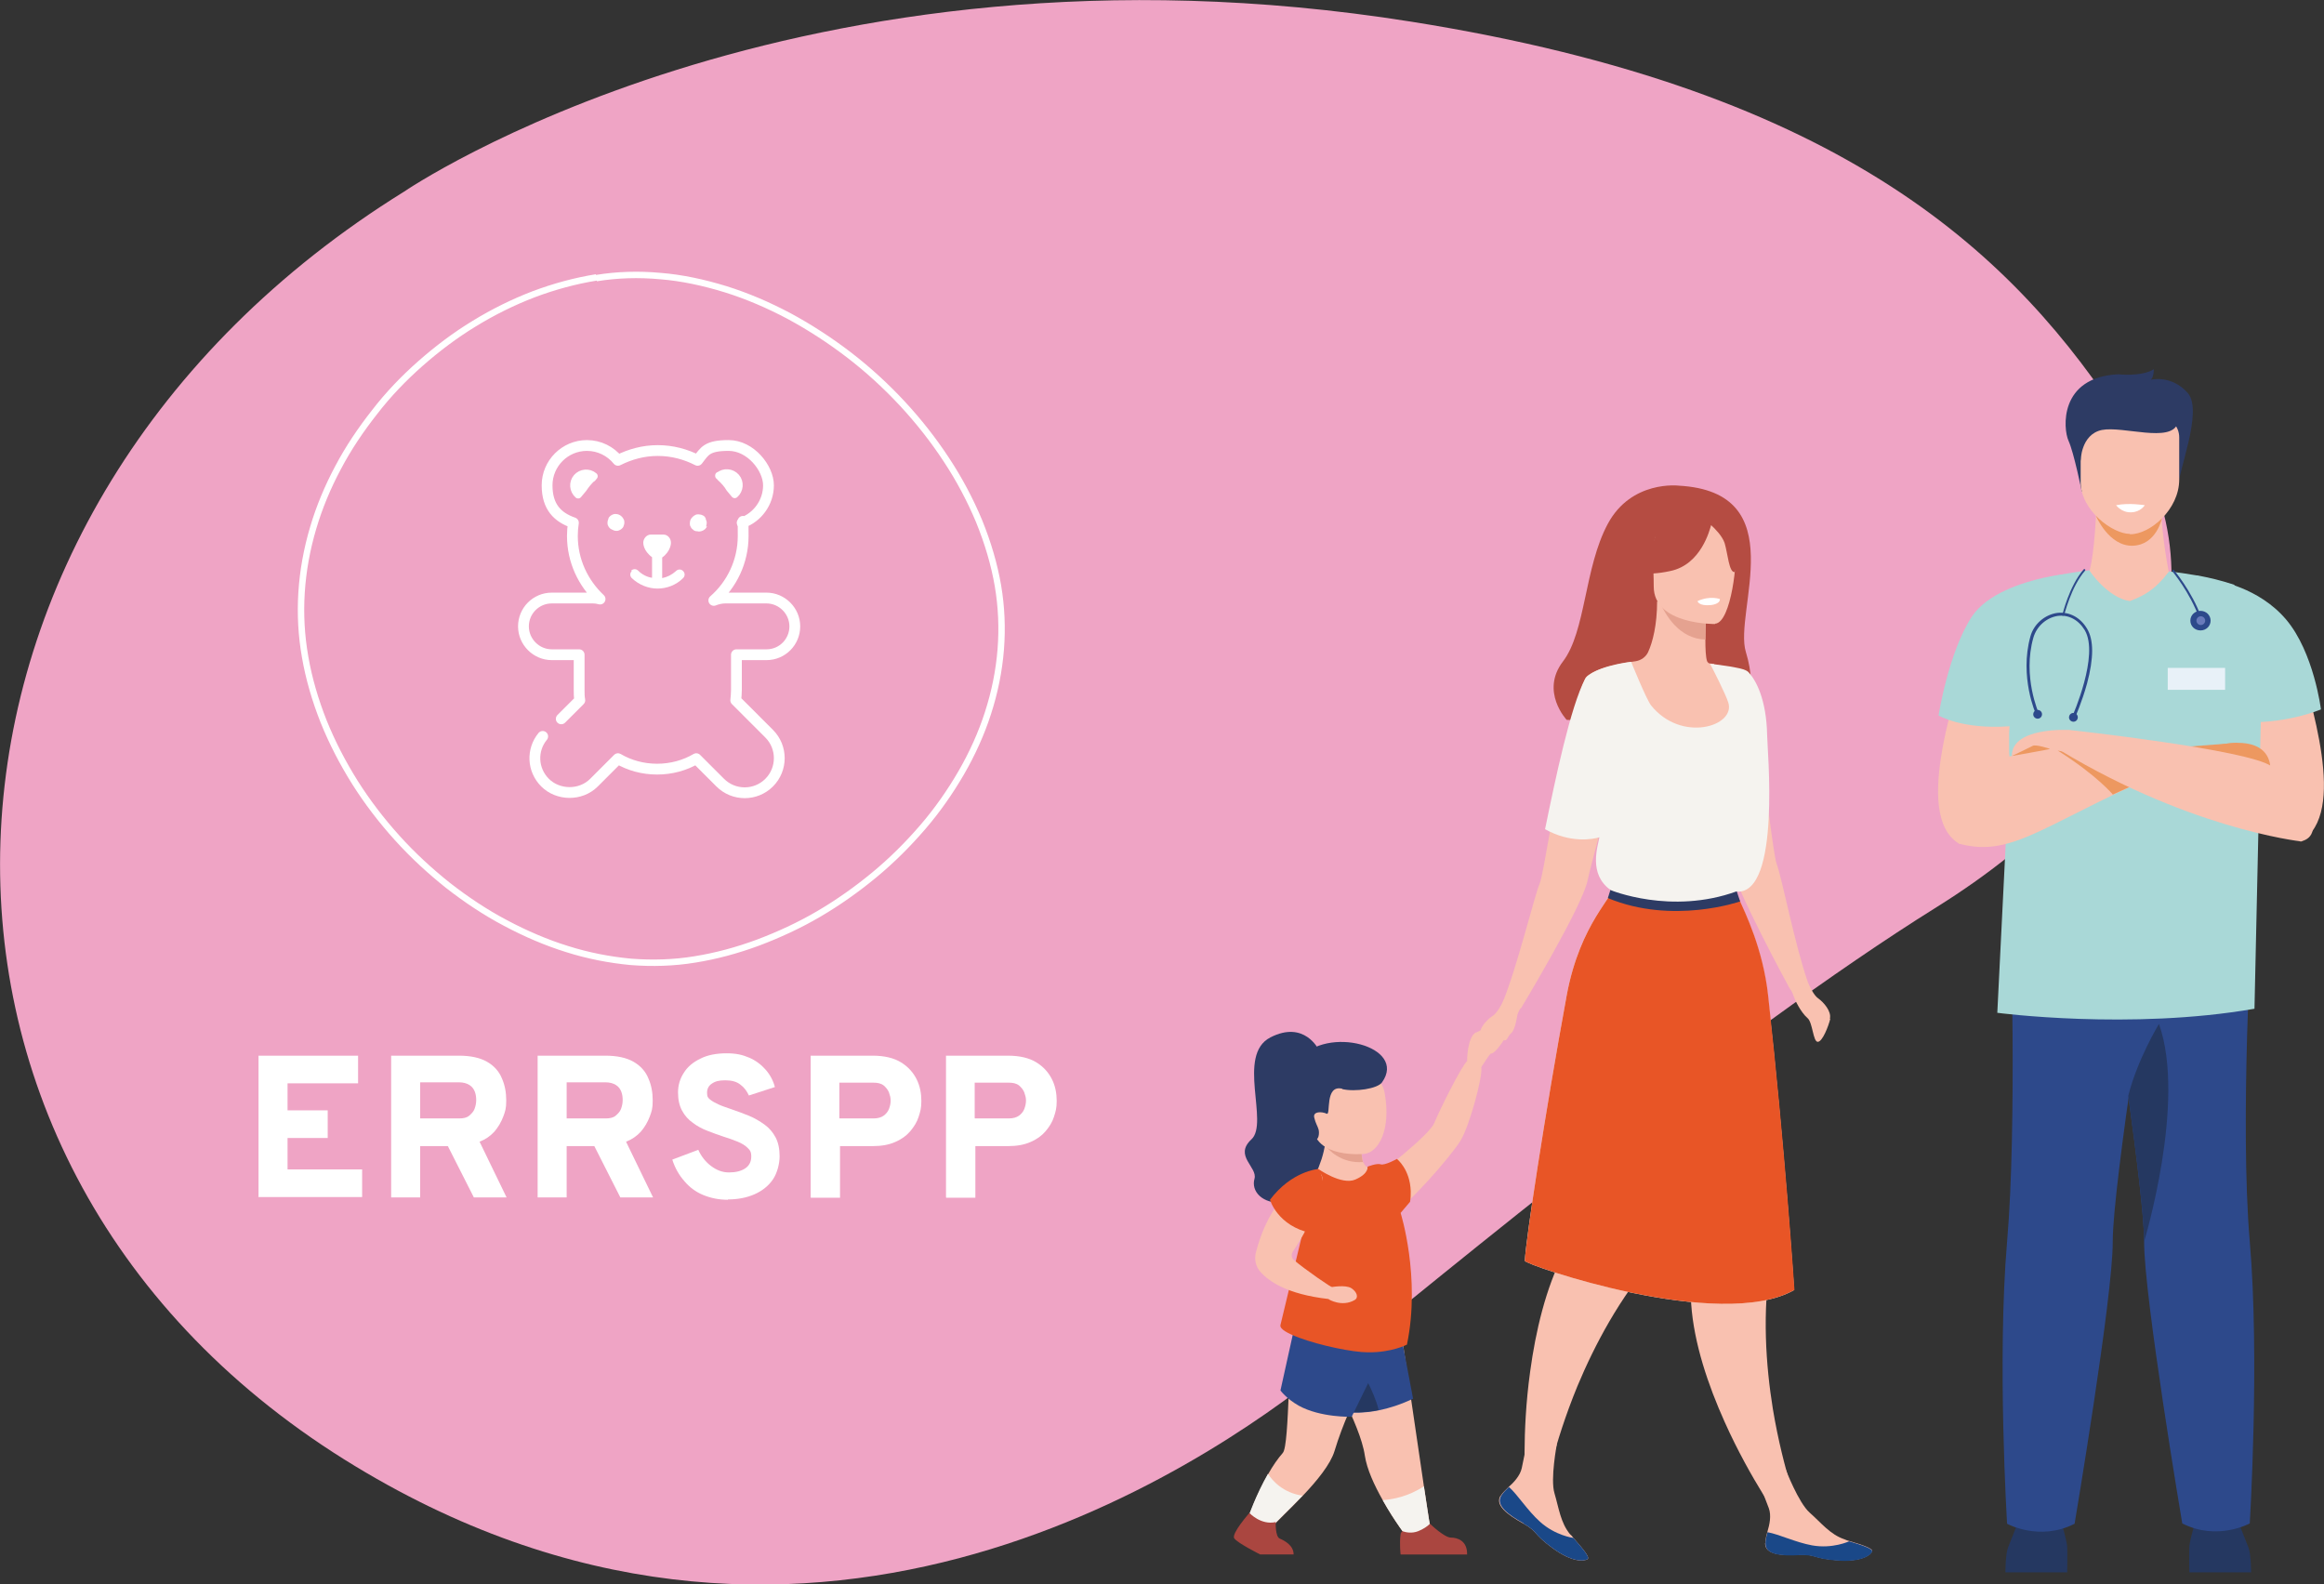 <?xml version="1.0" encoding="UTF-8"?>
<svg id="Calque_1" xmlns="http://www.w3.org/2000/svg" version="1.1" viewBox="0 0 688.6 469.4">
  <rect x="0" y="0" width="688.6" height="469.4" fill="#333333" stroke="none"/>
  <!-- Generator: Adobe Illustrator 29.0.0, SVG Export Plug-In . SVG Version: 2.1.0 Build 186)  -->
  <defs>
    <style>
      .st0 {
        fill: #253861;
      }

      .st1 {
        fill: #1a4888;
      }

      .st2 {
        stroke-width: 2.2px;
      }

      .st2, .st3 {
        fill: #fff;
      }

      .st2, .st4 {
        stroke-linecap: round;
        stroke-linejoin: round;
      }

      .st2, .st4, .st5 {
        stroke: #fff;
      }

      .st6 {
        fill: #f5f3ef;
      }

      .st7 {
        fill: #2d3b64;
      }

      .st8 {
        fill: #b54c42;
      }

      .st9 {
        fill: #efa4c5;
      }

      .st10 {
        fill: #d25d29;
      }

      .st4 {
        stroke-width: 3.2px;
      }

      .st4, .st5 {
        fill: none;
      }

      .st11 {
        fill: #2d498b;
      }

      .st12 {
        fill: #a9d8d7;
      }

      .st13 {
        fill: #f9c1b0;
      }

      .st14 {
        fill: #ed9860;
      }

      .st15 {
        fill: #e5a290;
      }

      .st5 {
        stroke-miterlimit: 10;
        stroke-width: 1.9px;
      }

      .st16 {
        fill: #aa4640;
      }

      .st17 {
        fill: #e85526;
      }

      .st18 {
        fill: #697aba;
      }

      .st19 {
        fill: #e8f1f8;
      }
    </style>
  </defs>
  <path class="st9" d="M119.7,56.8S235.5-22.6,418,6.4c129.3,20.5,179.4,69.7,211.6,119.7s5.9,104.2-55.8,142.7c-61.7,38.5-144.4,107.4-181.1,136.9-36.7,29.5-155.9,110.9-290.6,26.8C-42,342.4-31.2,150.4,119.7,56.8Z"/>
  <g>
    <g>
      <path class="st8" d="M497.4,143.9s-14-1.7-21,11.3-6.5,31.9-13.3,40.8,1.1,17.3,1.1,17.3l53.1,1.8s3.7-9.9,0-21.9c-3.7-11.9,14.3-47.5-20-49.3h0Z"/>
      <g>
        <path class="st13" d="M457.7,442.4l-5.7-1.9s-1.2-15.6,1.4-34.2c1.6-11.8,4.6-24.6,9.9-34.9,2.4-4.6,5.4-8.8,8.9-12.1,0,0,4.4-10.2,10.2-23.9,6.5-15.2,47-19.6,23.9,12.2-4.8,6.5-9.8,18-16,25-10.4,11.9-17.8,25.9-22.9,38.1-7.2,17.5-9.7,31.6-9.7,31.6h0Z"/>
        <path class="st13" d="M444.6,443.2c-1.7,2.8,2,5.6,6.7,8.2,4.6,2.6,2.7,2.9,8.7,7.3s9.4,3.9,10.4,3.3c.8-.6-1.6-3.3-4.2-6.3-.3-.4-.6-.8-1-1.1-2.8-3.4-3.3-7.7-4.6-12.1-1.3-4.2.7-14.6.7-14.6l-7.9-6.3s-1.6,9.5-2.5,13.4c-.5,2.3-2.4,4.3-4,5.7-.8.8-1.7,1.6-2.3,2.6h0Z"/>
        <path class="st1" d="M451.3,451.4c4.6,2.6,2.7,2.9,8.7,7.3s9.4,3.9,10.4,3.3c.8-.6-1.6-3.3-4.2-6.3h0s-5.4-.7-9.9-4.8c-3.7-3.3-6.6-8-9.2-10.3-.8.8-1.7,1.6-2.3,2.6-1.7,2.8,2,5.6,6.7,8.2h0Z"/>
      </g>
      <g>
        <path class="st13" d="M423.8,452.5l-6.6,3.4s-4-5.1-7.5-11.4c-2.5-4.4-4.7-9.2-5.3-13.2-1.4-9.7-11.6-25.7-10.6-28.4s21.5-7.4,21.5-7.4c0,0,4,27.3,6.6,44.9.8,5.1,1.4,9.5,1.9,12.1h0Z"/>
        <path class="st11" d="M418.8,414.4c-3.8,1.8-7.3,2.9-10.3,3.5-4.5.9-7.9.7-9.4.6-.5,0-.9-.1-.9-.1,0,0-3.7-2.6-7.9-8.8-3.9-5.6-6.8-13.7-6.8-13.8l31.1-3,4.1,21.7h0Z"/>
        <path class="st0" d="M408.5,417.8c-4.5.9-7.9.7-9.4.6l3.5-13.6s4.5,7.1,5.9,13h0Z"/>
        <path class="st6" d="M423.8,452.5l-6.6,3.4s-4-5.1-7.5-11.4c2.8-.2,7.5-1,12.2-4.1.8,5.1,1.4,9.5,1.9,12.1h0Z"/>
        <path class="st13" d="M408.8,401.7s-8.4,11.8-13.4,28.3c-1.2,3.9-5.2,8.8-9.3,13.1-4,4.2-8,7.9-9.5,9.7l-6.7-3.2s2.4-6.8,5.9-12.9c1.3-2.3,2.8-4.5,4.3-6.2,2.1-2.4,1.4-32.7,3.6-34.7,2.1-2,25.2,6,25.2,6h0Z"/>
        <path class="st11" d="M412.8,394.7l-12.3,25.1c0,0-9.2.3-15.7-3.3-3.7-2.1-5.4-4.5-5.4-4.5l3.8-17.2h29.5Z"/>
        <path class="st7" d="M390.7,311s-4.2-8.8-14.3-3.6-.3,25.3-5.6,30.2c-5.3,4.9,1.9,8.2.9,11.7s2,7.6,9.1,7.1,14.5,0,17.8-6.3,2.5-19.9,1.2-21.8c-1.2-1.9-9-17.4-9-17.4h0Z"/>
        <path class="st13" d="M389.8,347.7h0s0,0,0,0Z"/>
        <path class="st13" d="M407.1,358.1l-17.2-10.4c.1,0,.4-.6,1.7-4.3.5-1.6.8-3,1-4.1,0-.1,0-.2,0-.3.2-1.6,0-2.5,0-2.5l3.8,1.4,7,2.5c0,1.8.2,3,.5,3.9.9,2.1,2.6,2.1,2.7,2.1l.5,11.7h0Z"/>
        <path class="st15" d="M404,344.3c-6.7.6-10.5-3.8-11.4-4.9-.1-.2-.2-.2-.2-.2,0,0,0,0,.2,0,.5-.2,2-.6,3.8-1.1l7,2.5c0,1.8.2,3,.5,3.9h0Z"/>
        <path class="st13" d="M404.3,341.9s-15,1.6-15.3-8.5c-.3-10.1-2.5-14.8,7.9-15.7,10.4-.9,12.8,2.8,13.4,6.3,1.9,10.7-1.8,17.4-6,17.9h0Z"/>
        <path class="st13" d="M409.1,347.4s14.4-11,15.9-14.7c1.5-3.7,8.1-17,9.8-18.4,0,0,3.6-.5,4.1,2,.5,2.5-3.4,17.1-6.1,21.6s-15.8,19.5-20.1,21.6l-3.6-12.1h0Z"/>
        <path class="st13" d="M444,307.5c-.2,1.3-.8,2.6-1.4,3.4-.8,1-2.1,2.8-2.9,4.1-.5.8-.9,1.3-.9,1.3l-4.1-2s0-6.9,2.6-8.4c0,0,.1,0,.2,0,1.1-.6,2.2-1,3.2-1.3,1.3-.3,2.3-.4,2.8,0,.5.3.6,1.7.3,3.1h0Z"/>
        <path class="st7" d="M397.7,322.6c-5.3-1.3-3.3,8-4.6,7.4-1.5-.7-4.1-.7-3.7,1.1.4,1.8,1,2.5,1.3,3.6s0,3.4-1.2,2.9c-1.2-.5-12.7-13.5-4.6-23.7,8.1-10.2,32.2-3.9,24.6,6.8-1.3,1.9-8,2.9-11.8,2h0Z"/>
        <path class="st17" d="M416.9,398.4s-4.5,2.4-11.6,2.3c-4.5,0-14.1-2-20.3-4.3-3.5-1.3-5.9-2.6-5.6-3.8.4-1.6,3.4-14.2,6.2-25.8,2.5-10.6,4.9-20.5,4.9-20.5,0,0,7,5,11.1,3.2,4.1-1.8,3.6-3.8,3.6-3.8,0,0,2.7-1.1,3.9-.7s4.8-1.6,4.8-1.6c0,0,3.9,3,4.1,9.6,0,1,0,2-.2,3.1l-2.8,3.3s6,19,1.9,38.9h0Z"/>
        <path class="st6" d="M386,443.1c-4,4.2-8,7.9-9.5,9.7l-6.7-3.2s2.4-6.8,5.9-12.9c1.2,1.9,4.4,5.7,10.4,6.5h0Z"/>
        <path class="st13" d="M394.4,381.4s4.3-.8,6,.3,2.2,2.8,1,3.5c-3.8,2.2-7.7-.2-7.7-.2l.7-3.6h0Z"/>
        <path class="st13" d="M390.7,347.7s-13.3,2.8-18.6,23.5c-.5,2,0,4.2,1.4,5.7,2.4,2.7,7.8,6.6,20.1,8,1.4.2,1.5-3.3,1.5-3.3-.1.3-8.4-5.4-11.9-8.4-.6-.5-.6-1.7-.1-2.4,1.2-1.8,3.2-5,3.9-6.6,1-2.4,7.5-15.6,3.7-16.7h0Z"/>
        <path class="st17" d="M390.5,346.4s-7.8.6-14.2,9.1c0,0,2.2,7.8,12.3,9.9,0,0,6.3-14.1,1.9-19h0Z"/>
        <path class="st10" d="M376.4,307.5c-.2-.5-.4-.8-.4-.8.2.2.3.5.4.8Z"/>
        <path class="st16" d="M434.7,460.6h-19.7s-.4-3.2,0-6c0-.3.2-.6.5-.9,1.2.4,2.9.7,4.7,0,1.5-.6,2.7-1.4,3.5-2.2.2.2,4.3,4.1,6.2,4.1s4.9.9,4.8,5h0Z"/>
        <path class="st16" d="M378,451s-.2,4.3,1.2,4.9,4.1,2,4.1,4.7h-9.9s-6.8-3.4-7.7-4.8c-.9-1.4,4.5-7.5,4.5-7.5,0,0,3.4,3.7,7.8,2.7h0Z"/>
      </g>
      <path class="st13" d="M542.3,301.9c-.5,2.1-2.3,6.8-3.7,6.8s-1.5-5.7-3-7c-2.1-1.8-3.8-5.5-4.1-6.4-.6-1.9-1.1-2.2-1.1-2.2h0s-16.8-30.7-18.1-38.6c-.4-2.6-1.5-7.7-2.8-13.4-1.4-6.2-3-13.2-4.3-18.5,5.4-1.1,11.3-1.4,16.1-1.5,1,6.4,1.9,12.9,2.6,18.5,1.1,8.4,2,14.9,2.5,16.3,1.5,3.8,5.5,24.5,9.3,35.2.4,1,1.7,3.8,3,4.7,1.7,1.2,4,3.9,3.5,6h0Z"/>
      <path class="st13" d="M511.9,271.6c-9.3-29.6,9.4-29.3,8.4-44.1-1-14.8-12.5-30.8-12.5-30.8,0,0-.4,0-1.1-.1-.4,0-.7-.3-.9-.7-.4-1.2-.5-3.7-.5-6.4,0-4.1.3-8.4.3-8.4l-13.8-2.7-.8-.2c0,6.9-1.3,12.1-2.7,15.1-.7,1.4-2,2.3-3.5,2.6-3,.4-8.2,1.3-11.7,2.8-1.7.7-3,1.6-3.5,2.6-3.8,8.3-7.6,29.3-10.2,44.3-1.5,8.4-2.6,14.8-3.2,16.2-1.6,3.8-6.7,24.9-11,35.3l5.5,1.6s18.1-30,19.7-37.8c.5-2.5,1.9-7.6,3.4-13.3.2-.9.5-1.7.7-2.6,2.7,7.3,4.1,10.7,4,13.9-.1,4.5-3.2,8.6-9.6,22.9-3.5,7.9,52.3,20.2,42.8-10.1h0Z"/>
      <path class="st15" d="M505.6,181.1s-.3,4.3-.3,8.4c-7.7-.2-11.8-7.2-13.5-11.1l13.8,2.7h0Z"/>
      <path class="st13" d="M508.2,184.9s-18.2.3-18.2-11.1-2.4-19,9.3-19.6c11.6-.7,13.9,3.7,14.8,7.4.9,3.8-1.1,22.9-5.9,23.2h0Z"/>
      <path class="st13" d="M533.7,449.7l-5.8,1.4s-9.2-12.6-16.9-29.8c-4.9-10.9-9.1-23.3-9.9-34.9-.4-5.2,0-10.3,1.2-14.9,0,0-1.6-11-3.9-25.7-2.5-16.3-5.7-37.2-8.2-52.5l1.5-.5,24.9-14.6s11.4,26.1,8.5,65.3c-.6,8,1.1,20.5-.4,29.6-2.6,15.6-1.5,31.4.6,44.4,3.1,18.7,8.4,32,8.4,32h0Z"/>
      <path class="st13" d="M445.7,296s-1.7,3.9-3.4,5c-1.7,1.1-4.2,3.7-3.7,5.8.5,2.1.9,5.4,3.1,5.4s7.3-9.7,7.9-11.5c.6-1.8,1.2-2.2,1.2-2.2l-5.1-2.5h0Z"/>
      <path class="st6" d="M531.7,382.2c-22,12.6-80-7.5-79.9-8.6.3-6.2,5.9-43.2,12.4-78.6,4-21.8,14.7-29.9,13-31.3h0c-6.6-4.7-3.8-12.8-3.3-15.6-2,.6-8.6,1.8-16.1-2.4,3.1-15.1,7.5-36.2,11.9-44.6.2-.4.6-.8,1.1-1.1,0,0,0,0,0,0,4.1-3,12.5-3.9,12.5-3.9,0,0,4.5,11.1,5.9,12.9,9,11.2,25.1,6.2,22.9-.8-.8-2.6-4.9-10.6-5.4-11.5,0,0,1.1.1,1.1.1,2.7.4,4.6.6,6,.9,2.7.5,3.4.8,4.1,1.3,2.4,2.4,5.5,8.3,5.7,18.8,0,3.9,4.2,47.2-9,46.4-.3,0,0,.7.5,2,1.9,4.3,7.2,15,8.7,28.8,5,44.9,7.8,87.2,7.8,87.2Z"/>
      <path class="st3" d="M503,178.2s.4,1.4,3.8,1.1c0,0,2.9-.2,2.8-1.8,0,0-2.9-1.1-6.6.6h0Z"/>
      <path class="st13" d="M449.6,300.7s-.6,4.4-1.8,5.4-1.3,2.9-2.5,1.9c-1.2-1,4.3-7.3,4.3-7.3Z"/>
      <path class="st13" d="M523,457.3c0,3.3,4.7,3.7,10,3.4,5.3-.2,3.8,1,11.2,1.6s10.1-1.6,10.5-2.6c.4-.9-3.1-2-6.8-3.1-.5-.1-.9-.3-1.4-.5-4.2-1.4-6.8-4.8-10.3-7.9-3.3-2.9-7.1-12.8-7.1-12.8l-10-1.2s3.6,8.9,5,12.7c.8,2.2.2,4.9-.4,6.9-.3,1.1-.6,2.2-.6,3.4h0Z"/>
      <path class="st1" d="M533,460.8c5.3-.2,3.8,1,11.2,1.6s10.1-1.6,10.5-2.6c.4-.9-3.1-2-6.8-3.1h0c0,0-4.9,2.3-11,1.2-4.9-.9-9.8-3.3-13.2-3.9-.3,1.1-.6,2.2-.6,3.4,0,3.3,4.7,3.7,10,3.4h0Z"/>
      <path class="st17" d="M531.7,382.2c-22,12.6-80-7.5-79.9-8.6.3-6.2,5.9-43.2,12.4-78.6,4-21.8,14.7-29.9,13-31.3.4.3,6.6,5.3,18,4.7,10.2-.6,18-1.9,20-2.2,1.9,4.3,7.2,15,8.7,28.8,5,44.9,7.8,87.2,7.8,87.2Z"/>
      <path class="st7" d="M477.1,263.7s18,7.5,37.5.4l1,3s-20,7-39.2-1l.8-2.5h0Z"/>
      <path class="st8" d="M513.5,155.4c-2.8-3.4-4.9-2.7-6.1-1.6-9.8-5.4-16.4,2.6-16.4,2.6-1.2,8.1-7.1,12.8-7.1,12.8,0,0,3.2,1.7,11,0,9.2-1.9,11.7-12.3,12.1-13.6,1.1,1,3.3,3.2,4,5.3.9,2.9,1.3,8.9,3,8.6,0,0,3.8-9.1-.5-14.2h0Z"/>
    </g>
    <g>
      <path class="st0" d="M594.2,466s0-5.6.8-7.5c.8-1.9,3.7-9.5,3.7-9.5h11.5s2.1,6.9,2.3,9.2c.1,2.3,0,7.7,0,7.7h-18.3Z"/>
      <path class="st0" d="M667,466s0-5.6-.8-7.5c-.8-1.9-3.7-9.5-3.7-9.5h-11.5s-2.1,6.9-2.3,9.2c-.1,2.3,0,7.7,0,7.7h18.3Z"/>
      <path class="st11" d="M595.7,271.7s2,61.2-1,96.2,0,83.6,0,83.6c0,0,9.6,5.3,20,0,0,0,11.4-67.5,11.3-83.6,0-17.1,12.4-93.5,12.4-93.5l-42.8-2.7Z"/>
      <path class="st11" d="M666.6,451.4s-9.6,5.3-20,0c0,0-11.4-67.5-11.3-83.6,0-7.2-2.2-25-4.7-43.2-3.5-24.8-7.7-50.3-7.7-50.3l44.4-2.8s-3.7,61.3-.7,96.3c3,34.9,0,83.6,0,83.6h0Z"/>
      <path class="st0" d="M635.3,367.9c0-7.2-2.2-25-4.7-43.2,2.7-10.8,9.1-21.3,9.1-21.3,8.2,23-4.4,64.5-4.4,64.5Z"/>
      <path class="st13" d="M604.3,172.1s-16.5,2-20.2,16.8-17.9,52.6-3.6,61.1c0,0,15.1-20.2,20.8-36.6,5.7-16.3,2.9-41.3,2.9-41.3h0Z"/>
      <path class="st13" d="M660.5,180.1s16.6-2.1,20.2,12.8,15.2,48,1,56.5c0,0-16.1-19.5-21.9-35.9s.7-33.4.7-33.4h0Z"/>
      <path class="st13" d="M621.1,151.1s-.4,12.5-2,18.1l-12.7,8.8,47.6,7.1-11.4-15.7s-3.4-16.8-1.6-22.9-20,4.6-20,4.6h0Z"/>
      <path class="st14" d="M621,152.8s3.8,9.1,10.9,8.9c7.1-.2,8.7-8.2,8.7-8.2l-19.6-.6h0Z"/>
      <path class="st7" d="M616.8,145.5s-2.3-11.4-3.9-14.9c-1.6-3.5-2.9-18.9,14.8-19.7,0,0,6.8.8,10.5-1.5,0,0,0,2.3-.9,3.1,0,0,6.1-1.5,10.9,3.9s-3.2,24-2.8,28.4l-28.6.8Z"/>
      <path class="st13" d="M631.1,158.2c-5.1,0-14.6-6.9-14.6-15.4v-13.2c0-3.1,2.2-5.6,4.8-5.6h19.6c2.6,0,4.8,2.5,4.8,5.6v12.5c0,8.9-8.7,16.3-14.6,16.2Z"/>
      <path class="st7" d="M616.5,136.6s0-7.9,6.3-9.2c6.3-1.2,20.4,3.9,22.4-1.9,2-5.8-27.2-5.7-28.7-2-1.5,3.7,0,13.1,0,13.1Z"/>
      <path class="st12" d="M670,208l-2,90.9c-36.8,6.4-76.2,1.2-76.2,1.2l3.7-74.4c0-1.1-.2-2.2-.2-3.3,0-1.5,0-3.2,0-5.2.7-15.6,5.5-43.7,9-45.2,0,0,5.3-2,14.8-3,0,.2,5.5,8.2,12,9.1,4-1.6,7.2-3,11.6-8.8,2.6.3,5.3.7,8.2,1.2.2,0,.4,0,.7.1,3.2.6,6.5,1.4,10.2,2.6,0,0,4.7,1.8,3.6,34.4l4.6.2h0Z"/>
      <path class="st3" d="M627,149.7s1.6,2.2,4.4,2.1c2.8,0,4.1-2.1,4.1-2.1,0,0-4.7-.8-8.5,0Z"/>
      <path class="st13" d="M580.5,250c16.7,4.5,26.1-7.1,65.2-23.2l-1.2-6.2s-44.9.5-52.8,4.8c-10.2,5.5-12.5,24.3-11.2,24.6h0Z"/>
      <path class="st12" d="M612,170.2h0l-3.9,11.6-.2.5v.2s-.3.9-.3.9l-4.9,14.4-.5,1.4-5.4,15.9c-.5,0-1,0-1.5.1-14,1-20.9-3.2-20.9-3.2,0,0,2.9-18.6,9.8-29.2,4.5-6.9,15-10.2,21.7-11.7.2,0,.4,0,.6-.1,3.2-.7,5.4-.9,5.4-.9h0Z"/>
      <path class="st12" d="M656.9,172.1s12.3,1.8,20.5,11.5c8.2,9.7,10.3,26.6,10.3,26.6,0,0-11.3,4.8-24.6,3.6-13.3-1.2-6.2-41.8-6.2-41.8h0Z"/>
      <rect class="st19" x="642.3" y="197.9" width="17" height="6.5"/>
      <g>
        <g>
          <path class="st11" d="M603.3,211.8l.8-.4c0-.1-4.9-10.9-1.6-22.5,1-3.4,3.9-5.9,7.2-6.4,3.2-.4,6.1,1.1,8,4.2,4.4,7.4-3.6,25.4-3.7,25.6l.8.4s2.1-4.7,3.6-10.2c2-7.5,2-12.9,0-16.2-2-3.4-5.3-5.1-8.8-4.7-3.7.5-7,3.3-8,7-3.3,11.9,1.6,23,1.7,23.1h0Z"/>
          <path class="st11" d="M615.6,212.9c.2-.7-.2-1.4-.9-1.6-.7-.2-1.4.2-1.6.9-.2.7.2,1.4.9,1.6.7.2,1.4-.2,1.6-.9Z"/>
          <path class="st11" d="M605,212c.2-.7-.2-1.4-.9-1.6-.7-.2-1.4.2-1.6.9-.2.7.2,1.4.9,1.6.7.2,1.4-.2,1.6-.9Z"/>
        </g>
        <path class="st11" d="M611.3,182.5h0c-.2,0-.3-.2-.2-.4,0,0,2-8.5,6.3-13.4.1-.1.3-.1.4,0,.1.1.1.3,0,.4-4.2,4.8-6.1,13.1-6.2,13.1,0,.1-.2.2-.3.2h0Z"/>
      </g>
      <path class="st13" d="M613.1,216.3s-16.9-1-17,7.6l15.6-.7,1.5-6.9h0Z"/>
      <path class="st14" d="M657.8,220.7s12.6-3.2,14.7,5.2-18.2,0-18.2,0l3.4-5.2h0Z"/>
      <g>
        <path class="st11" d="M652,183.5c-.1,0-.2,0-.3-.2-2.9-8-8-13.9-8-14-.1-.1,0-.3,0-.4.1-.1.3-.1.4,0,0,0,5.2,6,8.2,14.1,0,.2,0,.3-.2.4,0,0,0,0,0,0h0Z"/>
        <g>
          <path class="st11" d="M655,183.9c0-1.6-1.3-2.9-3-2.9s-3,1.3-3,2.9,1.3,2.9,3,2.9,3-1.3,3-2.9Z"/>
          <path class="st18" d="M653.4,183.9c0-.7-.6-1.3-1.3-1.3s-1.3.6-1.3,1.3.6,1.3,1.3,1.3,1.3-.6,1.3-1.3Z"/>
        </g>
      </g>
      <path class="st14" d="M626.1,235.5s-4.8-5.8-16.4-13.1l19.7,3.7,6,4.9-2.7,1.4-6.6,3Z"/>
      <polygon class="st14" points="646.1 221.4 662.9 220.1 661.7 224.9 646.1 221.4"/>
      <path class="st13" d="M681.7,249.3s-34.7-3.8-75.2-29.4l6.7-3.6s53.2,5.8,59.9,10.8c10.5,7.9,16.5,20.4,8.7,22.2h0Z"/>
      <path class="st14" d="M596.1,224s11.5-2,11.3-2.1c-.2-.1-4.2-1.4-5.1-.9s-6.2,3-6.2,3h0Z"/>
    </g>
  </g>
  <g>
    <g>
      <path class="st3" d="M76.6,354.8v-42h29.5v8.2h-20.9v8h11.9v8.2h-11.9v9.3h22.1v8.2h-30.8Z"/>
      <path class="st3" d="M115.9,354.8v-42h20c3.5,0,6.3.6,8.4,1.8,2.1,1.2,3.6,2.9,4.4,4.9.9,2,1.3,4.2,1.3,6.6s-.3,3.2-.9,4.8-1.5,3.1-2.6,4.4c-1.2,1.3-2.6,2.3-4.4,3l8,16.5h-9.7l-7.7-15.2h-8.2v15.2h-8.6,0ZM124.5,331.4h11.5c1.3,0,2.3-.2,3-.8s1.3-1.2,1.6-2c.3-.8.5-1.7.5-2.6s-.1-1.7-.4-2.5c-.3-.8-.8-1.5-1.6-2-.8-.5-1.8-.8-3.1-.8h-11.5s0,10.5,0,10.5Z"/>
      <path class="st3" d="M159.3,354.8v-42h20c3.5,0,6.3.6,8.4,1.8,2.1,1.2,3.6,2.9,4.4,4.9.9,2,1.3,4.2,1.3,6.6s-.3,3.2-.9,4.8-1.5,3.1-2.6,4.4c-1.2,1.3-2.6,2.3-4.4,3l8,16.5h-9.7l-7.7-15.2h-8.2v15.2h-8.6,0ZM167.9,331.4h11.5c1.3,0,2.3-.2,3-.8s1.3-1.2,1.6-2c.3-.8.5-1.7.5-2.6s-.1-1.7-.4-2.5c-.3-.8-.8-1.5-1.6-2-.8-.5-1.8-.8-3.1-.8h-11.5v10.5Z"/>
      <path class="st3" d="M215.7,355.5c-2.7,0-5.1-.5-7.3-1.4s-4.1-2.3-5.6-4.1c-1.6-1.8-2.8-3.9-3.6-6.4l7.7-2.9c.9,2,2.2,3.6,3.8,4.8s3.3,1.9,5.3,1.9,3.6-.4,4.8-1.2c1.2-.8,1.8-2,1.8-3.5s-.4-1.9-1.1-2.6-1.7-1.3-2.9-1.8-2.6-1-4.2-1.5c-1.6-.5-3.1-1.1-4.7-1.7s-3.1-1.4-4.4-2.4c-1.3-.9-2.4-2.1-3.2-3.6-.8-1.5-1.2-3.2-1.2-5.4s.6-4.1,1.7-5.8c1.1-1.8,2.8-3.2,4.9-4.2,2.1-1.1,4.8-1.6,7.8-1.6s4.8.5,6.7,1.3,3.6,2.1,4.9,3.6c1.3,1.5,2.2,3.2,2.7,5.1l-7.7,2.5c-.6-1.3-1.4-2.4-2.5-3.2-1.1-.9-2.6-1.3-4.5-1.3s-3,.3-4,1c-.9.6-1.4,1.5-1.4,2.7s.3,1.5.9,2c.6.5,1.5,1,2.6,1.5s2.4.9,3.8,1.4c1.7.6,3.4,1.2,5.1,1.9s3.2,1.6,4.6,2.6c1.4,1,2.5,2.3,3.3,3.8s1.2,3.4,1.2,5.6-.7,5-2,6.9-3.2,3.4-5.5,4.4-4.9,1.5-7.8,1.5h0Z"/>
      <path class="st3" d="M240.2,354.8v-42h18.3c3.6,0,6.4.7,8.5,2,2.1,1.3,3.6,3,4.6,5s1.4,4.2,1.4,6.4-.3,3.1-.8,4.7-1.4,3-2.5,4.3-2.6,2.4-4.5,3.2c-1.8.8-4,1.2-6.6,1.2h-9.7v15.3h-8.6,0ZM248.8,331.4h10c1.3,0,2.3-.3,3-.8s1.3-1.2,1.6-2,.5-1.6.5-2.5-.2-1.5-.5-2.4c-.3-.8-.9-1.5-1.6-2.1-.8-.6-1.8-.8-3.1-.8h-10v10.5h0Z"/>
      <path class="st3" d="M280.3,354.8v-42h18.3c3.6,0,6.4.7,8.5,2,2.1,1.3,3.6,3,4.6,5s1.4,4.2,1.4,6.4-.3,3.1-.8,4.7-1.4,3-2.5,4.3-2.6,2.4-4.5,3.2c-1.8.8-4,1.2-6.6,1.2h-9.7v15.3h-8.6,0ZM288.9,331.4h10c1.3,0,2.3-.3,3-.8s1.3-1.2,1.6-2,.5-1.6.5-2.5-.2-1.5-.5-2.4c-.3-.8-.9-1.5-1.6-2.1-.8-.6-1.8-.8-3.1-.8h-10v10.5h0Z"/>
    </g>
    <path class="st5" d="M176.7,82.2c-6.2,1-12.5,2.7-18.6,5-6,2.3-11.9,5.2-17.6,8.7-5.6,3.4-10.9,7.4-15.9,11.8-5,4.4-9.6,9.2-13.6,14.4-4.1,5.2-7.8,10.7-10.8,16.4-3.1,5.8-5.6,11.8-7.4,17.9-3.8,12.8-4.6,25.7-2.4,38.2,1.1,6.4,3,12.9,5.5,19.2,2.5,6.2,5.6,12.2,9.3,18.1,3.6,5.7,7.8,11.2,12.5,16.4,4.6,5.1,9.7,9.8,15.1,14.1,5.4,4.2,11.1,8,17,11.1,6,3.2,12.1,5.8,18.2,7.7,6.3,2,12.6,3.2,18.9,3.8,6.4.5,12.8.3,18.9-.7,6.3-1,12.6-2.7,18.8-5,6.1-2.3,12.2-5.1,18-8.5,5.8-3.4,11.3-7.3,16.5-11.6,5.2-4.3,10-9.1,14.3-14.1,4.4-5.1,8.2-10.6,11.4-16.1,3.3-5.7,6-11.7,7.9-17.6,4.1-12.6,5.1-25.4,3-37.8-1.1-6.4-3-12.8-5.6-19.2-2.6-6.2-5.8-12.3-9.7-18.2-7.6-11.6-17.5-22.3-28.8-31-5.6-4.3-11.6-8.2-17.7-11.5-6.2-3.3-12.5-6-18.9-8-6.5-2-13-3.4-19.3-3.9-6.5-.6-12.9-.4-19,.6"/>
    <g>
      <path class="st4" d="M160.8,218.2c-3.3,4-3.1,9.9.7,13.7s10.5,4,14.5,0l7.1-7.1c3.4,2,7.4,3.1,11.6,3.1s8.2-1.1,11.6-3.1l7.1,7.1c4,4,10.5,4,14.5,0,4-4,4-10.5,0-14.5l-9.9-9.9c.1-1,.2-2,.2-3.1v-8.6c0-.6,0-1.2,0-1.8h8.9c4.7,0,8.4-3.8,8.4-8.4s-3.8-8.4-8.4-8.4h-12.2c-1.2,0-2.4.3-3.4.7,5.3-4.6,8.7-11.5,8.7-19.1s-.1-2.6-.3-3.9c4.5-1.6,7.8-6,7.8-11.1s-5.3-11.8-11.8-11.8-7.1,1.7-9.2,4.4c-3.5-1.8-7.5-2.9-11.8-2.9s-8.2,1.1-11.8,2.9c-2.2-2.7-5.5-4.4-9.2-4.4-6.5,0-11.8,5.3-11.8,11.8s3.2,9.5,7.8,11.1c-.2,1.3-.3,2.6-.3,3.9,0,7.4,3.2,14,8.2,18.7-.7-.2-1.4-.3-2.1-.3h-12.2c-4.7,0-8.4,3.8-8.4,8.4s3.8,8.4,8.4,8.4h8.1c0,.6,0,1.2,0,1.8v8.6c0,1,0,2.1.2,3.1l-5.5,5.5"/>
      <path class="st2" d="M213,141c1.5-1.3,3.8-1.1,5.1.4,1.3,1.5,1.1,3.8-.4,5.1l-1.5-1.8c-.7-1.2-1.6-2.2-2.7-3.2l-.5-.6h0Z"/>
      <path class="st3" d="M187,169.1c.6-.6,1.5-.6,2.1,0,1.1,1.1,2.6,1.9,4.1,2.1v-6.1c-2.6-1.9-2.6-4.1-2.6-4.3h0c0-1.2,1-2.4,2.2-2.4h3.8c1.2,0,2.2,1.1,2.2,2.4,0,0,.1,2.4-2.6,4.4v6.1c1.5-.3,2.9-1,4.1-2.1.6-.6,1.5-.6,2.1,0,.6.6.6,1.5,0,2.1-2.1,2.1-4.9,3.1-7.6,3.1s-5.5-1.1-7.6-3.1c-.6-.6-.6-1.5,0-2.1h0Z"/>
      <path class="st3" d="M209.2,156c.1-.3.2-.6.2-1h0c0-.3,0-.6-.2-.9,0-.1,0-.2-.1-.3,0,0,0-.1,0-.2,0,0,0,0,0,0-.1-.2-.2-.3-.3-.5-.3-.3-.7-.5-1.1-.6,0,0,0,0,0,0-.2,0-.5-.1-.7-.1h0c-.3,0-.7,0-1,.2-.6.3-1.1.8-1.4,1.4-.1.3-.2.6-.2,1h0c0,.4,0,.7.2,1,.1.3.3.6.6.8h0c.2.2.4.4.7.5,0,0,.2,0,.3.1,0,0,.1,0,.2,0,0,0,0,0,.1,0,.2,0,.4.1.6.1.4,0,.8-.1,1.2-.3h0c.2-.1.4-.3.6-.4h0c.2-.2.4-.5.6-.8h0Z"/>
      <path class="st3" d="M184.7,156.1c0,0,0-.2.1-.3.1-.3.2-.6.2-.9s0-.7-.2-1c-.4-.9-1.3-1.6-2.4-1.6h0c-.3,0-.5,0-.7.1,0,0,0,0,0,0-.6.2-1.1.6-1.4,1.1,0,0,0,0,0,0,0,0,0,.1,0,.1,0,0,0,.2-.1.3-.1.3-.2.6-.2.9s0,.7.2,1c.2.5.6.9,1.1,1.1.4.2.8.4,1.3.4h0c.3,0,.5,0,.7-.1,0,0,0,0,0,0,.6-.2,1.1-.6,1.4-1.1,0,0,0,0,0,0,0,0,0-.1,0-.1h0Z"/>
      <path class="st2" d="M175.5,141.6c-1,.9-1.9,2-2.7,3.2l-1.5,1.8c-1.5-1.3-1.7-3.6-.4-5.1s3.6-1.7,5.1-.4l-.5.6h0Z"/>
    </g>
  </g>
</svg>